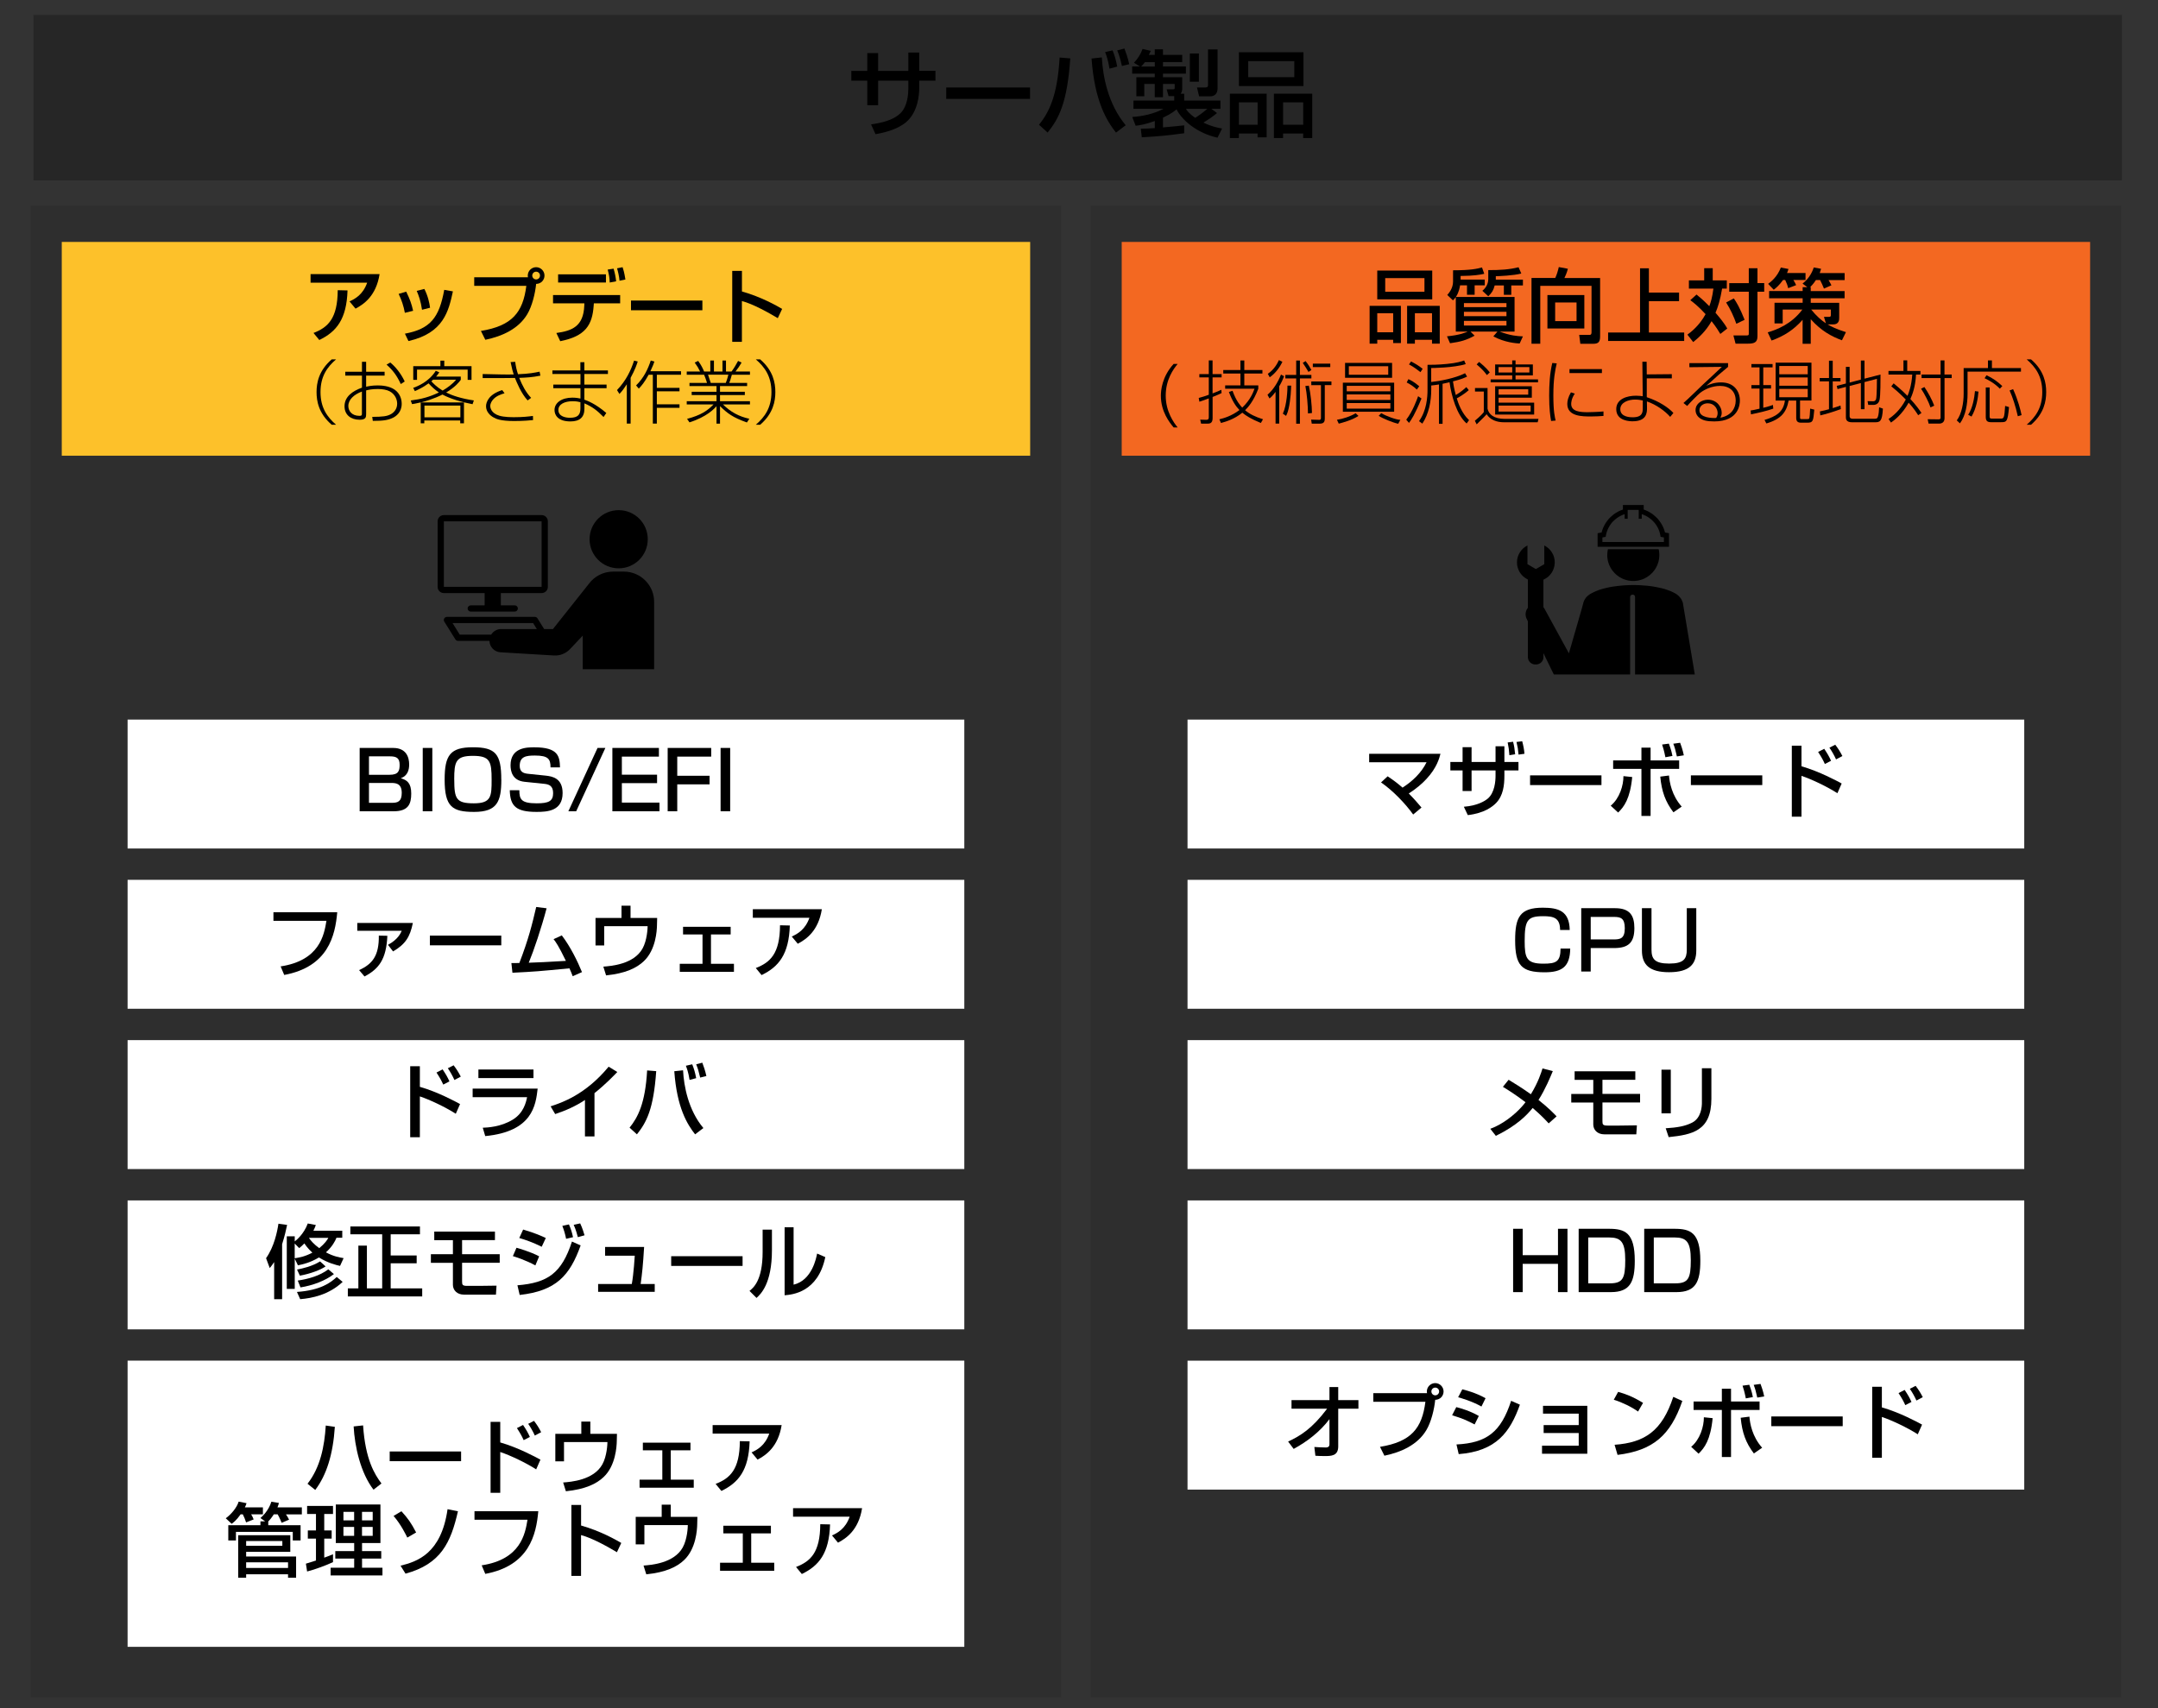 <?xml version="1.0" encoding="UTF-8"?>
<svg id="_レイヤー_1" data-name="レイヤー_1" xmlns="http://www.w3.org/2000/svg" viewBox="0 0 480 380">
  <rect x="0" y="0" width="480" height="380" fill="#333333" stroke="none"/>
  <defs>
    <style>
      .cls-1 {
        fill: #f36821;
      }

      .cls-2 {
        fill: #fff;
      }

      .cls-3 {
        isolation: isolate;
      }

      .cls-4 {
        opacity: .26;
      }

      .cls-5 {
        fill-rule: evenodd;
      }

      .cls-6 {
        opacity: .1;
      }

      .cls-7 {
        fill: #fdc12a;
      }
    </style>
  </defs>
  <g class="cls-6">
    <rect x="6.81" y="45.77" width="229.25" height="331.81"/>
  </g>
  <g class="cls-6">
    <rect x="242.57" y="45.77" width="229.25" height="331.81"/>
  </g>
  <g class="cls-3">
    <rect class="cls-7" x="13.74" y="53.82" width="215.4" height="47.56"/>
  </g>
  <g class="cls-3">
    <rect class="cls-1" x="249.5" y="53.82" width="215.4" height="47.56"/>
  </g>
  <g>
    <path d="M84.43,60.99c-.77,4.83-3.49,6.69-5.35,7.67l-1.34-1.61c1.2-.54,2.99-1.48,3.93-4.17h-12.59v-1.9h15.34ZM69.74,74.07c3.18-1.23,5.35-3.18,5.38-9.51l2.18.05c-.2,6.42-2.47,9.19-6.28,11.03l-1.29-1.57Z"/>
    <path d="M90.05,69.58c-.27-1.48-.72-2.83-1.38-4.2l1.68-.5c.84,1.72,1.2,2.75,1.54,4.26l-1.84.45ZM90.06,74.23c5.69-1.05,7.64-3.61,8.75-9.75l1.93.34c-.95,4.35-2.04,9.28-9.89,11.05l-.79-1.65ZM93.87,68.91c-.29-2-.77-3.24-1.18-4.2l1.7-.43c.8,1.56,1.13,3.11,1.27,4.18l-1.79.45Z"/>
    <path d="M106.97,73.62c6.94-1.13,9.35-4.11,10.1-10.03h-11.59v-1.91h11.96c-.02-.09-.05-.2-.05-.38,0-1.02.84-1.86,1.86-1.86s1.86.84,1.86,1.86c0,.97-.73,1.84-1.86,1.86-.21,2.15-.91,4.97-1.97,6.74-1.95,3.27-5.6,4.92-9.33,5.69l-.98-1.97ZM118.39,61.3c0,.48.39.86.86.86s.86-.38.86-.86-.38-.86-.86-.86-.86.38-.86.86Z"/>
    <path d="M137.94,65.64v1.84h-5.85l-.04.52c-.3,4.33-1.86,6.81-7.44,7.9l-.86-1.82c3.47-.48,6.04-1.45,6.21-6.1l.02-.5h-6.97v-1.84h14.93ZM134.78,61.03v1.82h-10.64v-1.82h10.64ZM135.62,62.85c-.04-1.14-.16-1.7-.45-2.88l1.31-.2c.29.97.46,1.84.57,2.81l-1.43.27ZM137.8,62.44c-.09-1-.34-2.07-.55-2.75l1.23-.25c.16.48.36,1.05.63,2.74l-1.31.27Z"/>
    <path d="M156.23,66.86v2.16h-15.88v-2.16h15.88Z"/>
    <path d="M165.03,60.26v4.58c4.35,1.23,7.74,3.18,8.94,3.88l-.97,2.06c-2-1.2-5.53-3.18-7.98-3.81v9.08h-2.15v-15.79h2.15Z"/>
    <path d="M74.75,79.95c-1.95,1.69-3.46,3.74-3.46,7.27s1.52,5.58,3.46,7.27h-.97c-2.91-2.51-3.37-5.26-3.37-7.27s.46-4.75,3.37-7.27h.97Z"/>
    <path d="M80.5,80.49h.94v2.21h4.11v.86h-4.11v2.47c.51-.11,1.32-.29,2.58-.29.83,0,2.51.09,3.74.93,1.23.86,1.59,2.15,1.59,3.16,0,1.9-1.27,2.78-1.95,3.11-1.06.51-2.07.69-4.48.69l-.12-.89c2.39-.02,3.25-.12,4.16-.61.66-.37,1.38-1.13,1.38-2.33,0-.92-.46-2.1-1.67-2.75-.58-.32-1.58-.51-2.62-.51-1.35,0-2.16.2-2.61.31v5.26c0,.69-.06,1.27-1.44,1.27-1.93,0-3.37-1.06-3.37-3,0-2.13,1.78-3.39,3.88-4.14v-2.68h-3.71v-.86h3.71v-2.21ZM80.5,87.1c-1.76.66-3.02,1.79-3.02,3.22,0,1.06.74,2.19,2.47,2.19.44,0,.55-.09.55-.43v-4.98ZM86.8,80.64c1.01.8,2.33,2.32,3.22,4.22l-.87.58c-.94-2.02-1.83-3.13-3.17-4.32l.83-.48Z"/>
    <path d="M91.92,86.28c.84-.31,3.39-1.24,5.01-3.79l.78.34c-.21.32-.37.55-.71.95h5.49v.72c-.35.48-1.17,1.56-3.25,2.82,1.36.67,3.34,1.35,6.16,1.76l-.29.84c-2.5-.48-5.01-1.23-6.7-2.15-.15.09-2.04,1.06-4.79,1.75h9.58v4.65h-.83v-.63h-7.99v.63h-.8v-4.65c-1.12.26-1.49.32-1.93.38l-.29-.81c2.3-.28,4.2-.78,6.26-1.79-.86-.58-1.58-1.23-2.29-2.02-1.2.89-2.33,1.41-3.05,1.73l-.38-.74ZM98.82,80.23v1.23h6.06v3.05h-.86v-2.28h-11.26v2.28h-.84v-3.05h6.04v-1.23h.86ZM102.4,90.23h-7.99v2.61h7.99v-2.61ZM96.33,84.47c-.11.11-.15.14-.38.35.35.4,1.12,1.23,2.5,2.07,1.09-.64,2.18-1.43,3-2.42h-5.12Z"/>
    <path d="M114.59,80.49c.15,1.06.32,1.83.63,2.76,2.47-.09,3.71-.34,4.8-.57l.18.89c-1.84.37-3.1.43-4.71.49.66,1.66,1.49,3.25,2.65,4.45l-.78.57c-1.44-1.56-2.41-3.99-2.82-5-1.29.03-2.45.03-3.02.03h-4.16v-.9l4.14.09c.77.02,2.28.02,2.76,0-.2-.61-.38-1.23-.69-2.75l1.01-.06ZM112.24,87.48c-.8.25-1.84.57-2.56,1.4-.26.29-.63.83-.63,1.44,0,.37.17,1.59,1.99,2.15,1.07.34,2.82.34,3.33.34,1.89,0,3.1-.14,4.17-.28l.03.92c-.58.06-2.15.21-4.19.21-3.04,0-4-.46-4.6-.8-.69-.37-1.67-1.2-1.67-2.48,0-1.01.69-2.7,3.6-3.6l.52.71Z"/>
    <path d="M129.09,82.4v-1.82h.89v1.82h5.24v.8h-5.24v2.36h4.94v.8h-4.94v2.55c.67.25,2.39.84,4.88,2.96l-.61.9c-1.44-1.46-2.45-2.25-4.26-3.04v1.2c0,1.89-1.04,2.82-3.11,2.82-2.79,0-3.54-1.43-3.54-2.53,0-1.61,1.58-2.76,3.96-2.76.84,0,1.46.12,1.81.2v-2.3h-6.04v-.8h6.04v-2.36h-6.24v-.8h6.24ZM129.09,89.47c-.37-.09-.83-.21-1.73-.21-1.73,0-3.16.64-3.16,1.95,0,1.5,1.73,1.73,2.58,1.73,1.82,0,2.32-.74,2.32-2.09v-1.38Z"/>
    <path d="M140.28,94.23h-.86v-8.74c-.51.78-1.06,1.56-1.64,2.15l-.54-.86c2.04-2.15,3.04-4.28,3.8-6.56l.81.2c-.17.55-.55,1.73-1.58,3.63v10.18ZM141.48,85.75c1.78-1.73,2.68-3.76,3.27-5.55l.81.23c-.14.4-.34,1-.89,2.16h6.81v.78h-5.38v2.91h5.04v.77h-5.04v2.9h5.04v.78h-5.04v3.5h-.89v-10.86h-.94c-.92,1.69-1.59,2.47-2.18,3.08l-.61-.71Z"/>
    <path d="M166.13,93.98c-3.17-1.12-4.34-2.04-5.98-3.63v3.9h-.78v-3.88c-.49.55-2.15,2.36-6.01,3.59l-.54-.78c3.07-.81,4.54-1.81,5.89-3.21h-5.96v-.71h6.62v-1.38h-5.52v-.72h5.52v-1.27h-6.01v-.71h3.89c-.12-.51-.51-1.5-.64-1.82h-3.86v-.71h2.97c-.34-.71-.67-1.27-1.2-1.99l.77-.37c.71.95,1.07,1.76,1.32,2.36h1.38v-2.45h.81v2.45h1.9v-2.45h.78v2.45h1.23c.6-.81,1.01-1.52,1.46-2.36l.78.37c-.4.69-.8,1.29-1.36,1.99h3.22v.71h-4.02c-.31,1.09-.41,1.41-.58,1.82h3.97v.71h-6.03v1.27h5.52v.72h-5.52v1.38h6.66v.71h-6.01c1.73,1.69,3.54,2.68,5.87,3.19l-.54.83ZM161.43,85.18c.23-.49.54-1.66.58-1.82h-4.52c.09.26.51,1.53.6,1.82h3.34Z"/>
    <path d="M169.09,79.95c2.91,2.51,3.37,5.26,3.37,7.27s-.46,4.75-3.37,7.27h-.97c1.95-1.69,3.47-3.74,3.47-7.27s-1.52-5.58-3.47-7.27h.97Z"/>
  </g>
  <g>
    <path d="M304.64,68.04h6.96v8.28h-1.72v-.73h-3.54v.86h-1.7v-8.41ZM318.57,66.59h-12.23v-6.4h12.23v6.4ZM306.34,73.92h3.54v-4.24h-3.54v4.24ZM316.84,61.87h-8.73v3.04h8.73v-3.04ZM312.98,68.04h7.26v8.41h-1.72v-.86h-3.81v.86h-1.73v-8.41ZM314.71,73.92h3.81v-4.24h-3.81v4.24Z"/>
    <path d="M323.82,66.09c-.18.23-.38.48-.64.73l-1.27-1.2c.34-.38,1.29-1.45,1.29-3v-2.49c3.92,0,5.37-.34,6.44-.63l.5,1.41c-1.05.23-2.25.45-5.26.48v.8h5.37v1.29h-2.25v2.09h-1.7v-2.09h-1.54c-.07.41-.21,1.47-.93,2.58h13.05v7.71h-3.31c2.41.91,3.97,1.02,5.17,1.06l-.73,1.59c-.79-.05-3.29-.21-5.85-1.59l.91-1.06h-5.99l.91.91c-1.82.98-3.02,1.34-5.46,1.68l-.68-1.54c2.88-.27,4.24-.88,4.61-1.06h-2.65v-7.69ZM325.62,67.43v.89h9.46v-.89h-9.46ZM325.62,69.36v.97h9.46v-.97h-9.46ZM325.62,71.38v1.04h9.46v-1.04h-9.46ZM338.38,60.85c-1.73.46-5.04.59-5.67.59v.77h6.03v1.29h-2.59v2.09h-1.65v-2.09h-2.04c-.27,1.05-.61,1.65-1.43,2.41l-1.31-1.22c.79-.64,1.31-1.56,1.31-2.56v-2.04c2.72,0,4.69-.12,6.74-.64l.61,1.4Z"/>
    <path d="M353.99,63.59h-11.39v12.88h-1.95v-14.63h5.28c.34-.73.57-1.47.79-2.43l2.02.38c-.21.89-.66,1.84-.77,2.06h7.94v13.02c0,1.31-.5,1.61-1.57,1.61h-2.83l-.25-1.98h2.31c.39,0,.43-.32.43-.59v-10.3ZM352.4,65.64v7.44h-8.21v-7.44h8.21ZM345.91,67.29v4.15h4.76v-4.15h-4.76Z"/>
    <path d="M366.76,59.69v5.4h6.71v1.91h-6.71v6.97h7.85v1.88h-16.92v-1.88h7.1v-14.29h1.97Z"/>
    <path d="M377.36,65.53c.54.43,1.5,1.22,2.84,2.59.32-.86.66-1.95.91-3.92h-5.45v-1.82h3.4v-2.72h1.9v2.72h3.13v1.82h-1.04c-.43,2.5-.91,4.06-1.47,5.38.75.88,1.99,2.33,2.61,3.51l-1.54,1.2c-.36-.61-.91-1.52-1.95-2.84-1.31,2.32-2.97,3.75-4.08,4.65l-1.29-1.65c.77-.57,2.63-1.97,4.04-4.56-1.66-1.81-2.75-2.63-3.4-3.11l1.38-1.25ZM385.65,66.38c.52.75,1.32,2.02,2.4,4.76l-1.84.89c-.54-1.56-1.36-3.34-2.27-4.74l1.72-.91ZM390.91,59.67v3.31h1.5v1.91h-1.5v9.93c0,1.38-.75,1.63-2.13,1.63h-2.74l-.48-1.82h2.81c.57,0,.61-.07.61-.45v-9.28h-4.35v-1.91h4.35v-3.31h1.93Z"/>
    <path d="M402,63.89l-1.06-.8c1.72-1.32,2.33-3.09,2.49-3.59l1.63.3c-.11.39-.18.63-.3.95h5.54v1.56h-3.58c.21.34.52.89.64,1.16l-1.66.73c-.18-.48-.59-1.39-.86-1.9h-.93c-.23.36-.57.86-1.29,1.59h.14v.86h7.53v1.61h-7.53v1h6.33v3.29c0,.52-.02,1.52-1.36,1.52h-1.22c.82.48,1.88,1.02,4.08,1.72l-.89,1.81c-2.24-.82-4.61-2.07-6.94-4.69v5.47h-1.81v-5.33c-1.99,2.22-4.06,3.58-6.9,4.61l-.86-1.82c1.9-.57,5.22-1.75,7.71-5.08h-4.38v3.09h-1.82v-4.6h6.26v-1h-7.46v-1.61h7.46v-.86h1.04ZM396.59,62.3c-.89,1.23-1.52,1.73-2.06,2.16l-1.25-1.31c.57-.43,2-1.47,2.83-3.63l1.7.32c-.12.36-.18.57-.32.89h4.11v1.56h-2.7c.18.29.45.75.61,1.14l-1.77.68c-.16-.68-.32-1.11-.66-1.82h-.48ZM405.71,70.49h1.14c.34,0,.39-.14.39-.54v-1.09h-4.38c1.13,1.41,2.27,2.41,3.27,3.06l-.43-1.43Z"/>
    <path d="M261.94,80.96c-.95,1.17-2.65,3.47-2.65,7.05s1.81,6.04,2.65,7.08h-.89c-.9-1.07-2.84-3.51-2.84-7.05,0-1.17.23-4.22,2.84-7.08h.89Z"/>
    <path d="M271.71,87.45c-.34.17-.86.41-1.99.86v4.71c0,1.23-.72,1.23-1.27,1.23h-1.29l-.2-.89,1.24.03c.38.02.67-.03.67-.57v-4.19c-1.06.4-1.52.55-2.09.74l-.15-.84c.74-.18,1.52-.45,2.24-.71v-3.86h-2.1v-.74h2.1v-3.04h.84v3.04h2.01v.74h-2.01v3.56c.89-.32,1.53-.61,1.95-.81l.05.75ZM271.21,93.28c1.03-.25,2.68-.71,4.48-2.06-.8-.83-1.56-1.93-2.35-4.02l.81-.26c.84,2.35,1.78,3.33,2.16,3.74,1.84-1.73,2.47-3.5,2.73-4.2h-6.53v-.74h3.4v-2.64h-3.82v-.78h3.82v-2.13h.86v2.13h4.03v.78h-4.03v2.64h3.11v.74c-1.12,2.94-2.35,4.19-2.94,4.78,1.04.88,2.27,1.47,3.99,2.01l-.48.83c-2.28-.94-3.33-1.64-4.12-2.29-1.76,1.44-3.7,2.01-4.75,2.29l-.37-.83Z"/>
    <path d="M281.92,87.83c1.37-1.2,2.33-2.81,3.01-4.51l.69.38c-.28.71-.58,1.4-1.09,2.25v8.28h-.81v-7.05c-.75.98-1.03,1.21-1.35,1.46l-.44-.81ZM285.24,80.49c-.55,1.18-1.55,2.58-2.82,3.44l-.43-.77c1.41-.94,2.1-2.24,2.48-3.05l.77.38ZM287.19,85.79c-.02.57-.08,3.01-.58,5.17-.08.31-.2.86-.55,1.56l-.72-.49c.92-1.96,1.04-5.47,1.03-6.24h.83ZM289.14,80.2v3.21h2.55v.77h-2.55v10.08h-.83v-10.08h-2.41v-.77h2.41v-3.21h.83ZM291.04,82.74c-.28-.52-.97-1.58-1.27-2.01l.63-.4c.6.75,1.01,1.46,1.29,1.98l-.64.43ZM291.13,85.79c.4,1.79.67,4.4.69,6.09l-.89.09c0-1.59-.25-4.54-.58-6.1l.78-.08ZM296.16,85.67h-1.49v7.44c0,.51-.08,1.13-1.04,1.13h-1.86l-.14-.89,1.79.05c.15,0,.4,0,.4-.41v-7.31h-2.15v-.81h4.48v.81ZM295.89,81.67h-3.88v-.78h3.88v.78Z"/>
    <path d="M302.15,92.53c-1.41.95-3.67,1.53-4.37,1.72l-.41-.86c1.38-.21,3.05-.77,4.16-1.46l.63.6ZM310.1,85.13v6.47h-11.41v-6.47h11.41ZM309.64,80.73v3.31h-10.46v-3.31h10.46ZM299.55,85.84v1.21h9.71v-1.21h-9.71ZM299.55,87.74v1.23h9.71v-1.23h-9.71ZM299.55,89.66v1.24h9.71v-1.24h-9.71ZM300.02,81.47v1.89h8.76v-1.89h-8.76ZM307.23,91.91c1.13.67,3.28,1.46,4.25,1.49l-.48.87c-1.2-.26-3.39-1.15-4.34-1.76l.57-.6Z"/>
    <path d="M312.79,93.37c1.49-1.95,2.39-4.54,2.64-5.23l.75.51c-1.49,3.62-2.28,4.77-2.78,5.43l-.61-.71ZM315.14,86.67c-.57-.6-1.5-1.21-2.25-1.58l.37-.74c.41.18,1.23.55,2.42,1.58l-.54.74ZM315.95,82.79c-.51-.41-1.55-1.21-2.55-1.72l.46-.66c1.09.57,1.67.92,2.58,1.64l-.49.74ZM326.7,86.79c-1.09.97-2.35,1.66-2.67,1.83.29.95,1.03,3.25,2.73,4.85l-.54.74c-2.21-1.9-3.4-6.21-3.8-9.17-.43.11-1.35.29-1.55.34v8.91h-.8v-8.76c-.71.12-1.26.18-1.72.23v.87c0,2.65-.54,5.44-1.98,7.61l-.74-.55c1.7-2.36,1.89-5.35,1.89-6.93v-5.6c.74,0,2.29,0,4.32-.2,2.19-.2,3.33-.58,3.83-.77l.35.81c-2.68.84-7.59.87-7.68.87v3.11c1.81-.18,5.34-.83,7.53-1.95l.45.75c-.55.26-1.21.58-3.14,1.06.09.66.25,1.62.63,3.04.18-.11,1.17-.67,2.35-1.76l.54.67Z"/>
    <path d="M330.86,90.87c.26,1.29,1.37,2.32,3.9,2.32h7.44l-.18.75h-7.5c-1.62,0-3.05-.54-3.85-1.79-.41.47-.6.66-2.22,2.25l-.4-.8c.14-.12,1.4-1.13,1.99-1.93v-4.57h-1.96v-.77h2.79v4.54ZM330.72,83.43c-.72-.98-1.33-1.55-2.27-2.36l.54-.55c.51.41,1.61,1.3,2.38,2.32l-.64.6ZM342.1,84.4v.66h-10.54v-.66h4.8v-.89h-3.8v-2.44h3.8v-.89h.74v.89h3.85v2.44h-3.85v.89h5ZM340.72,88.48h-7.39v1.09h7.91v2.65h-8.68v-6.29h8.16v2.54ZM336.36,81.67h-3.04v1.2h3.04v-1.2ZM339.92,86.59h-6.59v1.21h6.59v-1.21ZM340.46,90.23h-7.13v1.33h7.13v-1.33ZM340.18,81.67h-3.08v1.2h3.08v-1.2Z"/>
    <path d="M346.26,80.84c-.35,1.5-.75,3.46-.75,7.12s.34,4.88.51,5.6l-1.01.09c-.2-1.09-.43-2.71-.43-5.57,0-2.47.12-4.94.69-7.33l1,.09ZM350.28,87.57c-.8,1.15-.8,2.12-.8,2.3,0,1.67,1.95,1.83,3.65,1.83.23,0,2.45-.05,3.53-.17v1c-.87.06-1.61.12-2.76.12-1.95,0-5.29,0-5.29-2.78,0-.67.18-1.5.81-2.59l.86.29ZM356.31,82.11v.89h-7.21v-.89h7.21Z"/>
    <path d="M371.86,84.17h-5.57v4.19c2.79.92,4.88,2.36,5.92,3.51l-.71.87c-1.12-1.29-3.1-2.73-5.18-3.44l.02,1.38c.02,1.12-.06,3.04-3.19,3.04-.49,0-3.65,0-3.65-2.7,0-2.3,2.44-2.99,4.39-2.99.75,0,1.18.08,1.5.12l-.08-7.67h.95l.03,2.81,5.57-.05v.92ZM365.4,89.09c-.38-.08-.95-.2-1.76-.2-1.33,0-3.24.58-3.24,2.15,0,1.79,2.33,1.79,2.75,1.79,2.24,0,2.25-1.18,2.25-2.08v-1.66Z"/>
    <path d="M384.37,80.79v.83c-.48.4-1.49,1.23-2.09,1.76-1.92,1.73-2.13,1.93-2.75,2.44.8-.34,1.81-.75,3.3-.75,2.98,0,4.17,2.09,4.17,4.05,0,.74-.18,4.63-5.71,4.63-1.69,0-2.45-.26-3.08-.64-.58-.37-1.07-1.03-1.07-1.87,0-1.47,1.4-2.32,2.75-2.32,2.06,0,3.07,1.67,3.07,2.9,0,.49-.14.78-.29,1.1,2.35-.44,3.4-2.05,3.4-3.79,0-2.18-1.47-3.28-3.48-3.28-1.72,0-3.37.72-4.43,1.55-.51.4-2.3,2.22-2.88,2.91l-.83-.66c.74-.61,3.79-3.59,4.42-4.19.64-.61,3.56-3.28,4.12-3.85l-7.22.08v-.91h8.6ZM382.05,91.9c0-.95-.71-2.18-2.19-2.18-1.01,0-1.86.61-1.86,1.56,0,1.7,2.85,1.75,3.73,1.7.15-.28.32-.57.32-1.09Z"/>
    <path d="M394.42,90.91c-1.49.52-3.1.89-4.95,1.27l-.08-.86c.51-.08.89-.14,1.98-.4v-4.48h-1.81v-.77h1.81v-3.94h-1.81v-.75h4.71v.75h-2.07v3.94h1.73v.77h-1.73v4.28c.63-.17,1.62-.41,2.15-.64l.08.83ZM402.92,80.67v8.43h-2.54v3.77c0,.32.06.37.43.37h1.01c.44,0,.55-.03.6-.15.11-.26.17-1.15.21-2.19l.92.23c-.23,2.56-.26,2.9-1.55,2.9h-1.43c-.8,0-1.04-.41-1.04-1.07v-3.85h-1.69c-.46,2.53-1.61,4.12-4.95,5.09l-.41-.78c2.71-.81,4.2-1.83,4.54-4.31h-2.07v-8.43h7.97ZM402.09,81.42h-6.33v1.84h6.33v-1.84ZM402.09,83.97h-6.33v1.84h6.33v-1.84ZM402.09,86.51h-6.33v1.86h6.33v-1.86Z"/>
    <path d="M409.46,91.01c-2.15.78-3.43,1.12-4.58,1.4l-.08-.89c.89-.18,1.43-.32,2.02-.48v-6.2h-2.07v-.75h2.07v-3.85h.83v3.85h1.73v.75h-1.73v5.95c.67-.2,1.17-.37,1.73-.58l.08.8ZM413.91,84.46v-4.25h.81v4.03l3.56-.92c0,1.17,0,4.72-.21,5.63-.17.74-.66,1.13-1.43,1.13h-1.09l-.15-.84,1.24.03c.48.02.63-.38.66-.51.18-.72.18-4.42.18-4.48l-2.76.72v6.03h-.81v-5.81l-2.5.64v6.72c0,.51.41.58.67.58h4.83c.54,0,.64-.08.78-.43.18-.49.26-1.41.28-2.12l.84.29c-.15,2.9-.67,3.04-1.75,3.04h-5.15c-1.33,0-1.33-.81-1.33-1.15v-6.72l-1.86.49-.18-.72,2.04-.52v-3.71h.83v3.5l2.5-.66Z"/>
    <path d="M426.67,92.39c-.31-.49-.92-1.46-2.13-2.81-1.47,2.67-3.27,3.96-3.93,4.43l-.54-.8c.86-.58,2.53-1.84,3.83-4.33-1.46-1.5-2.53-2.38-3.22-2.94l.52-.66c1.75,1.44,2.65,2.36,3.08,2.79.29-.69.89-2.18,1.06-4.74h-5.29v-.81h3.33v-2.35h.84v2.35h2.94v.81h-.98c-.15,2.79-.84,4.51-1.26,5.43,1.36,1.47,2.04,2.48,2.47,3.11l-.74.51ZM429.4,90.64c-.32-1.04-1.38-3.13-2.1-4.16l.74-.38c.83,1.21,1.67,2.78,2.19,4.14l-.83.4ZM432.52,83.31h1.59v.8h-1.59v8.92c0,.97-.66,1.21-1.23,1.21h-2.32l-.2-.98,2.44.03c.11,0,.43,0,.43-.35v-8.83h-4.23v-.8h4.23v-3.13h.87v3.13Z"/>
    <path d="M443.06,80.18v1.7h6.46v.8h-11.88v4.94c0,2.19-.4,4.83-1.69,6.56l-.71-.66c1.09-1.41,1.53-3.91,1.53-5.89v-5.75h5.41v-1.7h.87ZM437.77,92.28c1.01-1.5,1.38-3.76,1.52-5.28l.78.12c-.11,1.35-.43,3.68-1.55,5.55l-.75-.4ZM444.82,86.47c-1.18-1.21-2.45-1.89-3.39-2.33l.43-.66c1.47.69,2.51,1.46,3.51,2.41l-.55.58ZM442.55,86.19v6.41c0,.4.05.52.49.52h1.99c.64,0,.8,0,.97-2.82l.86.26c-.28,3.27-.54,3.36-1.75,3.36h-2.27c-.8,0-1.15-.29-1.15-1.18v-6.55h.86ZM448.82,92.6c-.54-2.39-1.12-4.11-1.83-5.74l.78-.29c1.15,2.56,1.63,4.6,1.89,5.78l-.84.25Z"/>
    <path d="M451.76,79.95c2.91,2.51,3.37,5.26,3.37,7.27s-.46,4.75-3.37,7.27h-.97c1.95-1.69,3.47-3.74,3.47-7.27s-1.52-5.58-3.47-7.27h.97Z"/>
  </g>
  <g>
    <path class="cls-5" d="M107.8,131.94v2.73h-3.09c-.39,0-.7.32-.7.69s.31.69.7.69h9.78c.39,0,.7-.31.7-.69s-.31-.69-.7-.69h-3.09v-2.73h9.07c.76,0,1.39-.61,1.39-1.39v-14.57c0-.78-.63-1.39-1.39-1.39h-21.74c-.76,0-1.39.61-1.39,1.39v14.57c0,.78.63,1.39,1.39,1.39h9.07ZM98.73,115.98h21.74v14.57h-21.74v-14.57h0Z"/>
    <path class="cls-5" d="M131.14,119.96c0-3.57,2.89-6.47,6.47-6.47s6.47,2.89,6.47,6.47-2.89,6.47-6.47,6.47-6.47-2.89-6.47-6.47h0Z"/>
    <path class="cls-5" d="M138.81,127.16h-2.42c-2.22,0-4.2,1.07-5.42,2.73l-7.98,10.05h-1.95l-1.49-2.38c-.13-.21-.35-.33-.58-.33h-19.55c-.25,0-.49.14-.61.36-.13.22-.11.49.01.69l2.47,3.96c.13.21.35.33.58.33h7c.03,1.36,1.11,2.48,2.5,2.54l11.85.71c1.33.08,2.63-.43,3.54-1.39l2.86-3.03v7.48h15.88v-15.01c0-3.7-3.02-6.71-6.73-6.71h0ZM100.67,138.61h17.91l.82,1.33h-7.84c-.97-.04-1.83.47-2.31,1.25h-6.99l-1.6-2.58h0Z"/>
  </g>
  <g>
    <polygon class="cls-5" points="357.65 122.17 357.65 122.17 357.59 122.48 357.54 122.81 357.52 123.14 357.5 123.47 357.5 123.47 357.5 123.77 357.53 124.07 357.57 124.35 357.61 124.64 357.68 124.91 357.76 125.19 357.86 125.46 357.95 125.72 358.08 125.98 358.2 126.22 358.34 126.47 358.49 126.7 358.65 126.92 358.83 127.14 359.01 127.36 359.2 127.55 359.4 127.74 359.61 127.93 359.83 128.09 360.06 128.26 360.29 128.41 360.53 128.54 360.79 128.68 361.03 128.79 361.31 128.9 361.57 128.98 361.84 129.06 362.13 129.13 362.42 129.18 362.7 129.21 362.99 129.24 363.29 129.24 363.29 129.24 363.59 129.24 363.88 129.21 364.17 129.18 364.45 129.13 364.74 129.06 365.02 128.98 365.28 128.9 365.54 128.79 365.8 128.68 366.04 128.54 366.29 128.41 366.52 128.26 366.75 128.09 366.97 127.93 367.18 127.74 367.38 127.55 367.57 127.36 367.75 127.14 367.93 126.92 368.09 126.7 368.24 126.47 368.38 126.22 368.5 125.98 368.63 125.72 368.72 125.46 368.82 125.19 368.9 124.91 368.96 124.64 369.01 124.35 369.05 124.07 369.07 123.77 369.08 123.47 369.08 123.47 369.07 123.14 369.04 122.81 369 122.48 368.93 122.17 357.65 122.17 357.65 122.17 357.65 122.17"/>
    <path class="cls-5" d="M364.5,113.43v1.97h.67v-1.02h0l.41.15.4.18.38.2.37.23.34.25.33.27.3.3.29.31.27.34.23.35.22.38.19.38.16.41.12.41.11.44.07.44.74.14v1.01h-13.68v-1.01l.73-.14h0l.08-.44.1-.44.14-.41.16-.41.19-.38.22-.38.23-.35.26-.34.29-.31.32-.3.33-.27.34-.25.37-.23.38-.2.4-.18.41-.15v1.02h.67v-1.97h2.42ZM365.6,112.34h-4.62v1.02h0l-.44.16-.43.19-.4.22-.4.23-.37.26-.34.29-.34.3-.32.31-.29.34-.27.35-.26.38-.22.38-.21.41-.18.42-.15.42-.12.44-.89.16v3.02h15.88v-3.02l-.89-.16h0l-.12-.44-.15-.42-.18-.42-.21-.41-.23-.38-.25-.38-.27-.35-.29-.34-.32-.31-.34-.3-.34-.29-.38-.26-.38-.23-.4-.22-.43-.19-.44-.16v-1.02h0Z"/>
    <polygon class="cls-5" points="339.6 137.71 339.84 138.21 339.84 146.18 339.84 146.18 339.86 146.34 339.88 146.51 339.92 146.67 339.98 146.82 340.05 146.96 340.13 147.09 340.23 147.22 340.32 147.34 340.44 147.44 340.57 147.53 340.7 147.61 340.84 147.68 340.99 147.74 341.16 147.78 341.32 147.81 341.48 147.82 341.67 147.82 341.67 147.82 341.84 147.81 342 147.78 342.15 147.74 342.3 147.68 342.45 147.61 342.59 147.53 342.71 147.44 342.82 147.34 342.93 147.22 343.03 147.09 343.11 146.96 343.18 146.82 343.23 146.67 343.27 146.51 343.3 146.34 343.3 146.18 343.3 145.3 345.61 150.04 345.61 150.04 345.62 150.04 350.31 150.04 362.59 150.04 362.59 132.83 362.59 132.83 362.6 132.72 362.64 132.61 362.68 132.52 362.75 132.44 362.83 132.37 362.93 132.33 363.03 132.29 363.13 132.29 363.13 132.29 363.24 132.29 363.35 132.33 363.45 132.37 363.53 132.44 363.6 132.52 363.64 132.61 363.68 132.72 363.68 132.83 363.68 150.04 376.97 150.04 374.34 134.27 374.34 134.27 374.34 134.22 374.3 134.06 374.22 133.83 374.1 133.56 374.02 133.39 373.92 133.23 373.8 133.05 373.66 132.89 373.51 132.71 373.33 132.53 373.14 132.37 372.92 132.2 372.92 132.2 372.57 131.98 372.16 131.77 371.72 131.56 371.24 131.37 370.73 131.19 370.19 131.01 369.61 130.86 369 130.73 368.37 130.59 367.7 130.48 367.02 130.38 366.31 130.3 365.58 130.25 364.83 130.19 364.06 130.16 363.29 130.15 363.29 130.15 362.56 130.16 361.86 130.19 361.17 130.23 360.48 130.29 359.83 130.36 359.18 130.44 358.56 130.53 357.95 130.64 357.38 130.77 356.83 130.9 356.3 131.05 355.79 131.2 355.33 131.37 354.89 131.55 354.48 131.74 354.1 131.93 354.1 131.93 353.85 132.07 353.63 132.19 353.43 132.34 353.24 132.48 353.07 132.63 352.91 132.79 352.77 132.94 352.65 133.11 352.55 133.26 352.46 133.42 352.38 133.57 352.31 133.72 352.25 133.86 352.21 134.01 352.17 134.13 352.14 134.27 352.14 134.27 351.83 135.41 351.05 138.13 348.97 145.34 343.64 135.6 343.64 135.6 343.57 135.46 343.49 135.34 343.4 135.21 343.3 135.1 343.3 128.96 343.3 128.96 343.57 128.82 343.83 128.67 344.08 128.51 344.33 128.32 344.54 128.13 344.75 127.91 344.94 127.67 345.12 127.43 345.27 127.18 345.41 126.91 345.53 126.63 345.62 126.35 345.71 126.05 345.76 125.74 345.8 125.43 345.82 125.11 345.82 125.11 345.8 124.8 345.78 124.5 345.72 124.21 345.65 123.92 345.56 123.65 345.45 123.38 345.31 123.12 345.17 122.87 345.01 122.64 344.83 122.4 344.64 122.2 344.44 121.99 344.22 121.82 343.98 121.64 343.74 121.49 343.49 121.35 343.49 125.51 341.7 126.55 341.7 126.55 341.67 126.55 341.54 126.55 339.75 125.51 339.75 121.35 339.75 121.35 339.5 121.49 339.26 121.64 339.02 121.82 338.8 121.99 338.6 122.2 338.41 122.4 338.23 122.64 338.07 122.87 337.93 123.12 337.79 123.38 337.68 123.65 337.59 123.92 337.52 124.21 337.46 124.5 337.44 124.8 337.42 125.11 337.42 125.11 337.44 125.43 337.46 125.73 337.52 126.03 337.6 126.32 337.7 126.61 337.81 126.88 337.94 127.14 338.09 127.4 338.27 127.63 338.45 127.87 338.65 128.07 338.86 128.28 339.09 128.45 339.34 128.63 339.58 128.78 339.84 128.92 339.84 135.21 339.84 135.21 339.75 135.34 339.67 135.49 339.58 135.62 339.51 135.78 339.46 135.93 339.41 136.08 339.38 136.24 339.35 136.41 339.34 136.57 339.34 136.73 339.35 136.9 339.38 137.06 339.41 137.23 339.46 137.38 339.51 137.54 339.6 137.71 339.6 137.71 339.6 137.71 339.6 137.71"/>
  </g>
  <g>
    <rect class="cls-2" x="28.38" y="160.08" width="186.11" height="28.68"/>
    <g>
      <path d="M87.45,166.39c2.93,0,3.56,2.09,3.56,3.68,0,1.23-.36,2.52-1.86,3.06,1.38.41,2.32,1.05,2.32,3.4s-.66,3.95-3.92,3.95h-7.55v-14.09h7.44ZM82.07,168.27v4.09h4.6c1.99,0,2.22-.91,2.22-2.22,0-1.5-.7-1.88-2.15-1.88h-4.67ZM82.07,174.18v4.42h5.13c1.31,0,2.16-.32,2.16-2.22,0-2.2-1.47-2.2-2.41-2.2h-4.88Z"/>
      <path d="M96.16,166.39v14.09h-2.13v-14.09h2.13Z"/>
      <path d="M111.51,173.43c0,4.9-.93,7.19-6.06,7.19-4.85,0-6.55-1.13-6.55-7.19,0-5.45,1.25-7.19,6.29-7.19s6.31,1.5,6.31,7.19ZM101.04,173.43c0,4.31.45,5.28,4.36,5.28s3.95-1.59,3.95-5.28c0-4.06-.36-5.28-4.17-5.28s-4.15,1.29-4.15,5.28Z"/>
      <path d="M122.45,170.71c0-1.82-.46-2.63-3.47-2.63-1.95,0-3.38.21-3.38,2.29,0,1.27.72,1.66,1.82,1.77l3.97.41c1.47.16,3.75.57,3.75,3.88,0,4.01-3.4,4.19-5.79,4.19-4.58,0-5.88-1.29-5.96-4.83h2.13c0,2.02.39,2.92,3.86,2.92,2.66,0,3.65-.48,3.65-2.27,0-1.64-.93-1.95-1.93-2.06l-4.45-.46c-2.74-.29-3.09-2.43-3.09-3.68,0-3.99,3.7-3.99,5.29-3.99,5.31,0,5.65,2,5.71,4.47h-2.11Z"/>
      <path d="M134.65,166.39l-6.49,14.09h-1.74l6.49-14.09h1.73Z"/>
      <path d="M146.56,166.39v1.93h-8.24v4.02h7.83v1.88h-7.83v4.33h8.37v1.93h-10.48v-14.09h10.35Z"/>
      <path d="M158.19,166.39v1.93h-7.55v4.26h7.19v1.91h-7.19v5.99h-2.13v-14.09h9.67Z"/>
      <path d="M162.41,166.39v14.09h-2.13v-14.09h2.13Z"/>
    </g>
  </g>
  <g>
    <rect class="cls-2" x="28.38" y="195.73" width="186.11" height="28.68"/>
    <g>
      <path d="M75.01,202.96c-.46,5.2-2.02,12.12-11.79,13.93l-.8-1.9c8.67-1.32,9.67-6.97,10.19-10.14h-11.79v-1.9h14.18Z"/>
      <path d="M91.83,205.33c-.63,3.08-1.63,4.7-4.4,6.33l-1.13-1.47c2.22-1.2,2.79-2.54,3.06-3.13h-9.89v-1.74h12.36ZM79.88,215.81c2.99-1.36,4.44-3.22,4.38-7.67l1.9.04c-.23,5.24-1.9,7.37-5.08,9.05l-1.2-1.41Z"/>
      <path d="M111.5,208.14v2.16h-15.88v-2.16h15.88Z"/>
      <path d="M124.96,208.09c1.93,2.52,3.54,5.83,4.49,8.17l-2.07.91c-.23-.64-.38-1-.72-1.75-6.88.66-7.64.73-12.68.98l-.23-2.15c.41.02,1.29-.02,1.77-.02,2.04-5.33,2.79-8.37,3.75-12.46l2.31.29c-1.16,4.4-2.86,9.44-3.97,12.11,2.79-.09,3.34-.13,8.26-.41-1.66-3.43-2.25-4.2-2.74-4.83l1.82-.84Z"/>
      <path d="M140.25,201.49v2.72h5.92l-.04,1.63c-.02,1.18-.25,5.47-2.92,7.98-1.59,1.52-4.06,2.72-8.4,3.17l-.61-1.95c1.68-.13,6.74-.5,8.71-4.01,1.04-1.86,1.14-4.58,1.14-4.99h-9.66v4.29h-1.93v-6.12h5.78v-2.72h2Z"/>
      <path d="M162.52,206.18v1.7h-4.38v6.53h5.11v1.79h-12.05v-1.79h5.06v-6.53h-4.33v-1.7h10.59Z"/>
      <path d="M182.8,202.28c-.77,4.83-3.49,6.69-5.35,7.67l-1.34-1.61c1.2-.54,2.99-1.48,3.93-4.17h-12.59v-1.9h15.34ZM168.12,215.35c3.18-1.23,5.35-3.18,5.38-9.51l2.18.05c-.2,6.42-2.47,9.19-6.28,11.03l-1.29-1.57Z"/>
    </g>
  </g>
  <g>
    <rect class="cls-2" x="28.38" y="231.39" width="186.11" height="28.68"/>
    <g>
      <path d="M93.39,237.2v4.58c3.97,1.13,7.99,3.31,8.94,3.83l-.95,2.16c-2.31-1.48-5.78-3.13-7.99-3.86v9.08h-2.15v-15.79h2.15ZM98.59,241.28c-.36-.8-.72-1.48-1.5-2.68l1.36-.7c.73,1.09,1.11,1.75,1.52,2.67l-1.38.71ZM101.08,240.26c-.39-.88-.96-1.88-1.47-2.61l1.29-.66c.7.93,1.02,1.43,1.59,2.52l-1.41.75Z"/>
      <path d="M119.59,242.17c-.43,3.72-1.13,9.55-11.66,10.57l-.55-1.86c1.02-.04,4.01-.16,6.69-1.81,2.38-1.47,2.92-3.77,3.17-4.99h-12.11v-1.91h14.47ZM118.66,237.93v1.9h-12.25v-1.9h12.25Z"/>
      <path d="M132.24,252.81h-2.13v-8.1c-2.04,1.36-4.29,2.36-6.62,3.13l-1.02-1.72c2.41-.79,7.73-2.54,12.91-8.82l1.93,1.18c-.7.72-2.59,2.72-5.08,4.7v9.62Z"/>
      <path d="M140.04,250.86c1.82-2.27,3.49-5.35,3.9-12.73l2.02.16c-.59,8.51-2.18,11.41-4.29,14.06l-1.63-1.48ZM151.93,238.09c.18,3.56,1.18,8.87,4.52,12.86l-1.84,1.4c-1.73-2.22-4.04-5.87-4.63-14.04l1.95-.21ZM153.38,240.24c-.27-1.75-.63-2.63-.82-3.15l1.41-.32c.39.98.63,1.77.88,3.08l-1.47.39ZM155.74,239.72c-.36-1.52-.5-1.99-.89-2.95l1.36-.36c.25.64.64,1.72.91,2.97l-1.38.34Z"/>
    </g>
  </g>
  <g>
    <rect class="cls-2" x="28.38" y="267.05" width="186.11" height="28.68"/>
    <g>
      <path d="M60.98,280.76c-.36.55-.59.86-.98,1.34l-.82-2.2c1.81-2.56,2.49-5.9,2.75-7.67l1.93.27c-.23,1.09-.52,2.43-1.11,4.29v12.23h-1.77v-8.26ZM75.64,281.62c-.89-.21-2.58-.59-4.7-1.88-1.99,1.2-3.68,1.54-4.67,1.75l-.71-1.48v6.72h-1.77v-11.7h1.77v1.14c.38-.3,2.02-1.61,2.9-3.99l1.79.34c-.14.38-.25.7-.54,1.27h6.42v1.57h-1.29c-.29.75-.95,1.99-2.34,3.24,1.68.91,2.99,1.13,3.93,1.29l-.79,1.72ZM65.55,276.65v3.27c1.2-.2,2.25-.38,3.93-1.25-1.04-.95-1.56-1.72-1.77-2.06-.52.54-.82.77-1.16,1.05l-1-1.02ZM76.21,285.18c-3.08,2.9-6.87,3.63-9.44,3.84l-.72-1.61c5.31-.38,7.53-2.09,8.85-3.33l1.31,1.09ZM72.42,281.73c-1.13.79-3.38,1.63-5.72,2.06l-.63-1.36c1.34-.27,3.31-.7,5.13-1.81l1.22,1.11ZM74.28,283.43c-1.9,1.48-4.72,2.54-7.44,2.97l-.61-1.52c2.38-.36,4.88-1.05,6.8-2.5l1.25,1.06ZM68.74,275.42c.36.54,1.07,1.38,2.27,2.25,1.25-1.02,1.82-1.88,2.02-2.29h-4.27l-.02.04Z"/>
      <path d="M77.92,272.84h15.49v1.75h-6.51v4.7h5.78v1.75h-5.78v5.58h7.01v1.79h-16.54v-1.79h2.34v-9.51h1.9v9.51h3.4v-12.04h-7.08v-1.75Z"/>
      <path d="M110.09,273.97v1.91h-7.31v3.13h8.37v1.91h-8.37v4.17c0,.71.07.97,1.13.97h2.7c.61,0,3.27-.05,3.83-.05l-.13,2h-7.1c-1.57,0-2.47-1.02-2.47-2.18v-4.9h-4.9v-1.91h4.9v-3.13h-4.15v-1.91h13.5Z"/>
      <path d="M119.09,281.51c-2.09-1.14-4.26-1.84-5.01-2.07l.8-1.86c.27.07,3.22.91,5.04,1.91l-.84,2.02ZM115.1,285.93c6.76-.55,9.83-2.7,12.12-9.73l1.93.86c-2.4,6.71-5.45,10.12-13.56,11.02l-.5-2.15ZM120.49,277.36c-1.9-.95-3.59-1.54-4.99-1.95l.86-1.88c2.7.8,4.04,1.41,5.04,1.88l-.91,1.95ZM125.92,275.59c-.25-1.22-.48-1.93-.84-2.88l1.47-.32c.45,1.07.61,1.54.91,2.84l-1.54.36ZM128.53,275.22c-.41-1.61-.75-2.34-.93-2.74l1.45-.32c.5,1.04.84,2.22.97,2.65l-1.48.41Z"/>
      <path d="M143.27,277.4c-.25,4.11-.45,5.97-.77,8.24h3.13v1.75h-12.59v-1.75h7.49c.43-2.32.64-6.06.66-6.29h-6.6v-1.95h8.67Z"/>
      <path d="M165.17,279.46v2.16h-15.88v-2.16h15.88Z"/>
      <path d="M171.7,278.13c0,7.51-2.54,9.8-3.43,10.61l-1.56-1.56c.82-.66,2.92-2.29,2.92-8.66v-4.97h2.07v4.58ZM176.53,285.79c4.11-.98,5.04-6.01,5.22-6.92l1.82.79c-1.64,7.87-7.35,8.35-9.05,8.49v-15.13h2v12.77Z"/>
    </g>
  </g>
  <g>
    <rect class="cls-2" x="28.38" y="302.69" width="186.11" height="63.67"/>
    <g>
      <path d="M68.4,330.08c2.86-3.65,3.77-8.33,4.06-12.95l2.02.29c-.41,6.15-1.84,10.71-4.36,14.04l-1.72-1.38ZM80.76,317.09c.5,7.65,2.61,10.96,4.09,12.93l-1.77,1.38c-2.9-3.77-4.18-9.6-4.42-14.07l2.09-.23Z"/>
      <path d="M102.56,322.9v2.16h-15.88v-2.16h15.88Z"/>
      <path d="M111.27,316.31v4.58c3.97,1.13,7.99,3.31,8.94,3.83l-.95,2.16c-2.31-1.48-5.78-3.13-7.99-3.86v9.08h-2.15v-15.79h2.15ZM116.48,320.38c-.36-.8-.72-1.48-1.5-2.68l1.36-.7c.73,1.09,1.11,1.75,1.52,2.67l-1.38.71ZM118.96,319.36c-.39-.88-.96-1.88-1.47-2.61l1.29-.66c.7.93,1.02,1.43,1.59,2.52l-1.41.75Z"/>
      <path d="M131.31,316.25v2.72h5.92l-.04,1.63c-.02,1.18-.25,5.47-2.92,7.98-1.59,1.52-4.06,2.72-8.4,3.17l-.61-1.95c1.68-.13,6.74-.5,8.71-4.01,1.04-1.86,1.14-4.58,1.14-4.99h-9.66v4.29h-1.93v-6.12h5.78v-2.72h2Z"/>
      <path d="M153.58,320.94v1.7h-4.38v6.53h5.11v1.79h-12.05v-1.79h5.06v-6.53h-4.33v-1.7h10.59Z"/>
      <path d="M173.86,317.04c-.77,4.83-3.49,6.69-5.35,7.67l-1.34-1.61c1.2-.54,2.99-1.48,3.93-4.17h-12.59v-1.9h15.34ZM159.18,330.11c3.18-1.23,5.35-3.18,5.38-9.51l2.18.05c-.2,6.42-2.47,9.19-6.28,11.03l-1.29-1.57Z"/>
      <path d="M53.53,336.88c-.98,1.38-1.68,1.88-2,2.11l-1.31-1.23c1.18-.84,2.49-2.4,2.86-3.7l1.75.34c-.07.29-.13.45-.36.93h4.01v1.56h-2.61c.21.34.43.77.55,1.13l-1.68.66c-.18-.59-.5-1.36-.73-1.79h-.48ZM58.97,338.44l-1.04-.73c.48-.43,1.81-1.65,2.43-3.63l1.68.27c-.07.25-.12.52-.32.98h5.42v1.56h-3.54c.25.36.5.73.7,1.18l-1.65.7c-.14-.32-.5-1.23-.89-1.88h-.86c-.48.75-.89,1.25-1.23,1.57v.84h7.19v3.4h-1.74v-1.91h-12.64v1.91h-1.7v-3.4h7.15v-.86h1.04ZM52.98,341.53h11.59v3.7h-9.82v1.04h11.11v4.72h-1.79v-.77h-9.32v.77h-1.77v-9.46ZM54.75,343.89h8.05v-1.07h-8.05v1.07ZM54.75,348.81h9.32v-1.25h-9.32v1.25Z"/>
      <path d="M68.04,347.86c.5-.14.63-.18,2.24-.7v-4.88h-1.81v-1.81h1.81v-3.67h-1.97v-1.79h5.76v1.79h-1.95v3.67h1.65v1.81h-1.65v4.24c.61-.21,1.11-.41,1.95-.75v1.75c-1.47.68-3.95,1.63-5.76,2.08l-.27-1.74ZM74.68,334.7h9.94v8.57h-4.09v1.79h4.27v1.66h-4.27v2.04h4.54v1.72h-11.53v-1.72h5.24v-2.04h-4.2v-1.66h4.2v-1.79h-4.09v-8.57ZM76.39,336.33v1.9h2.38v-1.9h-2.38ZM76.39,339.69v1.98h2.38v-1.98h-2.38ZM80.52,336.33v1.9h2.38v-1.9h-2.38ZM80.52,339.69v1.98h2.38v-1.98h-2.38Z"/>
      <path d="M90.6,342.07c-.23-.5-1.43-2.97-3.06-4.83l1.75-1.04c1.45,1.59,2.16,2.59,3.27,4.72l-1.97,1.14ZM89.09,348.31c3.67-.91,9.05-2.65,10.46-12.57l2.31.46c-1.59,6.96-3.77,11.73-11.66,13.88l-1.11-1.77Z"/>
      <path d="M119.73,336.2c-.46,5.2-2.02,12.12-11.79,13.93l-.8-1.9c8.67-1.32,9.67-6.97,10.19-10.14h-11.79v-1.9h14.18Z"/>
      <path d="M129.25,334.79v4.58c4.34,1.23,7.74,3.18,8.94,3.88l-.97,2.06c-2-1.2-5.53-3.18-7.98-3.81v9.08h-2.15v-15.79h2.15Z"/>
      <path d="M149.2,334.73v2.72h5.92l-.04,1.63c-.02,1.18-.25,5.47-2.92,7.98-1.59,1.52-4.06,2.72-8.41,3.17l-.61-1.95c1.68-.13,6.74-.5,8.71-4.01,1.04-1.86,1.14-4.58,1.14-4.99h-9.66v4.29h-1.93v-6.12h5.78v-2.72h2Z"/>
      <path d="M171.47,339.42v1.7h-4.38v6.53h5.12v1.79h-12.05v-1.79h5.06v-6.53h-4.33v-1.7h10.59Z"/>
      <path d="M191.75,335.52c-.77,4.83-3.49,6.69-5.35,7.67l-1.34-1.61c1.2-.54,2.99-1.48,3.93-4.17h-12.59v-1.9h15.34ZM177.07,348.59c3.18-1.23,5.35-3.18,5.38-9.51l2.18.05c-.2,6.42-2.47,9.19-6.28,11.03l-1.29-1.57Z"/>
    </g>
  </g>
  <g>
    <rect class="cls-2" x="264.14" y="160.08" width="186.11" height="28.68"/>
    <g>
      <path d="M314.33,181.2c-1.7-2.38-4.49-5.31-7.15-7.14l1.47-1.36c1.56,1.04,2.49,1.79,3.31,2.52,2.22-1.43,4.18-3.27,5.35-5.65h-12.77v-1.88h15.86c-.25.95-.79,3.09-3.08,5.56-.95,1.04-2.31,2.22-3.97,3.27,1.3,1.31,2.22,2.41,2.83,3.13l-1.84,1.54Z"/>
      <path d="M332.65,166.01h1.97v3.5h3.13v1.88h-3.13v1.14c0,2.13-.25,4.47-1.86,6.12-.7.72-2.52,2.25-6.28,2.68l-.88-1.86c3.06-.23,4.7-1.29,5.33-1.82,1.54-1.31,1.72-3.88,1.72-5.08v-1.18h-5.33v4.58h-2v-4.58h-2.72v-1.88h2.72v-3.29h2v3.29h5.33v-3.5ZM335.73,168.01c-.11-1.34-.14-1.63-.38-2.84l1.2-.16c.27,1.02.32,1.48.46,2.79l-1.29.21ZM337.77,167.87c-.14-1.38-.16-1.54-.46-2.81l1.27-.16c.23.86.45,1.91.5,2.79l-1.3.18Z"/>
      <path d="M356.21,172.49v2.16h-15.88v-2.16h15.88Z"/>
      <path d="M358.27,179.24c1.98-1.64,2.84-4.51,2.83-6.58l1.95.2c-.46,4.83-1.82,6.63-3.13,7.9l-1.65-1.52ZM367.14,166.32v2.84h6.35v1.88h-6.35v10.48h-2.04v-10.48h-6.29v-1.88h6.29v-2.84h2.04ZM371.23,172.52c.13,1.52.61,4.42,2.83,6.92l-1.84,1.27c-1.81-2.38-2.61-4.63-2.93-7.94l1.95-.25ZM370.43,168.46c-.3-1.52-.52-2.18-.73-2.83l1.5-.2c.11.29.57,1.47.8,2.74l-1.57.29ZM372.99,168.28c-.32-1.45-.48-1.99-.8-2.83l1.52-.21c.16.45.57,1.52.82,2.79l-1.54.25Z"/>
      <path d="M391.98,172.49v2.16h-15.88v-2.16h15.88Z"/>
      <path d="M400.7,165.89v4.58c3.97,1.13,7.99,3.31,8.94,3.83l-.95,2.16c-2.31-1.48-5.78-3.13-7.99-3.86v9.08h-2.15v-15.79h2.15ZM405.9,169.96c-.36-.8-.72-1.48-1.5-2.68l1.36-.7c.73,1.09,1.11,1.75,1.52,2.67l-1.38.71ZM408.39,168.94c-.39-.88-.97-1.88-1.47-2.61l1.29-.66c.7.93,1.02,1.43,1.59,2.52l-1.41.75Z"/>
    </g>
  </g>
  <g>
    <rect class="cls-2" x="264.14" y="195.73" width="186.11" height="28.68"/>
    <g>
      <path d="M347.01,206.86c-.02-2.72-1.5-3.04-3.79-3.04-3.49,0-4.09.91-4.09,5.53,0,3.76.39,5.03,4.15,5.03,2.84,0,3.81-.41,3.83-3.36h2.15c-.05,4.04-1.81,5.28-5.7,5.28-5.19,0-6.55-1.56-6.55-7.15,0-5.1,1.06-7.22,6.15-7.22,3.49,0,5.9.72,5.99,4.95h-2.13Z"/>
      <path d="M359.24,202.04c3.29,0,4.29,1.63,4.29,4.42,0,3.22-1.3,4.45-4.52,4.45h-5.19v5.22h-2.11v-14.09h7.53ZM353.82,203.98v5.01h5.13c1.45,0,2.45-.21,2.45-2.49s-.95-2.52-2.45-2.52h-5.13Z"/>
      <path d="M367.34,202.04v9.19c0,2.04.63,3.13,3.93,3.13s3.92-1.09,3.92-3.13v-9.19h2.11v9.41c0,2.99-1.45,4.83-6.06,4.83-4.36,0-6.03-1.68-6.03-4.83v-9.41h2.13Z"/>
    </g>
  </g>
  <g>
    <rect class="cls-2" x="264.14" y="231.39" width="186.11" height="28.68"/>
    <g>
      <path d="M344.47,249.91c-.61-.66-1.59-1.73-3.56-3.43-1.29,1.59-3.43,3.86-8.19,6.21l-1.23-1.57c.84-.34,3-1.16,5.67-3.58.84-.77,1.61-1.61,2.16-2.34-2.4-1.81-3.92-2.74-5.03-3.42l1.27-1.57c1.13.68,2.83,1.72,4.95,3.22,1.68-2.75,2.29-4.81,2.59-5.74l2.29.59c-.52,1.25-1.63,3.99-3.18,6.42,2.27,1.81,3.36,2.95,4.02,3.65l-1.77,1.57Z"/>
      <path d="M363.74,238.31v1.91h-7.31v3.13h8.37v1.91h-8.37v4.17c0,.71.07.97,1.13.97h2.7c.61,0,3.27-.05,3.83-.05l-.13,2h-7.1c-1.57,0-2.47-1.02-2.47-2.18v-4.9h-4.9v-1.91h4.9v-3.13h-4.15v-1.91h13.5Z"/>
      <path d="M371.63,247.68h-2.07v-9.71h2.07v9.71ZM380.66,244.44c0,7.15-4.26,7.98-9.5,8.53l-.66-1.97c2.59-.16,4.31-.46,5.87-1.25,2.07-1.05,2.18-3.68,2.18-4.36v-7.74h2.11v6.8Z"/>
    </g>
  </g>
  <g>
    <rect class="cls-2" x="264.14" y="267.05" width="186.11" height="28.68"/>
    <g>
      <path d="M338.69,273.36v5.87h7.85v-5.87h2.11v14.09h-2.11v-6.29h-7.85v6.29h-2.13v-14.09h2.13Z"/>
      <path d="M357.88,273.36c3.54,0,5.74.84,5.74,7.1,0,4.67-1,6.99-5.33,6.99h-7.15v-14.09h6.74ZM353.27,275.29v10.21h4.76c2.93,0,3.47-1.09,3.47-5.17s-.97-5.04-3.61-5.04h-4.61Z"/>
      <path d="M372.46,273.36c3.54,0,5.74.84,5.74,7.1,0,4.67-1,6.99-5.33,6.99h-7.15v-14.09h6.74ZM367.85,275.29v10.21h4.76c2.93,0,3.47-1.09,3.47-5.17s-.97-5.04-3.61-5.04h-4.61Z"/>
    </g>
  </g>
  <g>
    <rect class="cls-2" x="264.14" y="302.7" width="186.11" height="28.68"/>
    <g>
      <path d="M286.52,320.69c2.68-1.25,5.31-2.83,8.67-7.31h-7.92v-1.91h8.44v-2.9h1.95v2.9h4.49v1.91h-4.49v8.39c0,2.15-1.59,2.15-3.08,2.15-.91,0-1.52-.04-2-.07l-.23-1.95c.75.05,1.72.11,2.54.11.21,0,.82,0,.82-.7v-5.6c-2.11,2.79-4.9,4.95-7.96,6.62l-1.23-1.63Z"/>
      <path d="M306.95,321.87c6.94-1.13,9.35-4.11,10.1-10.03h-11.59v-1.91h11.96c-.02-.09-.05-.2-.05-.38,0-1.02.84-1.86,1.86-1.86s1.86.84,1.86,1.86c0,.97-.73,1.84-1.86,1.86-.21,2.15-.91,4.97-1.97,6.74-1.95,3.27-5.6,4.92-9.33,5.69l-.98-1.97ZM318.38,309.55c0,.48.39.86.86.86s.86-.38.86-.86-.38-.86-.86-.86-.86.38-.86.86Z"/>
      <path d="M328,316.88c-2.34-1.16-2.4-1.2-5.01-2.04l.93-1.81c.86.21,3.08.84,5.01,1.97l-.93,1.88ZM323.96,321.34c6.74-.34,9.89-2.75,12.16-9.71l1.95.86c-2.18,6.12-5.24,10.34-13.61,11l-.5-2.15ZM329.52,312.9c-2.18-1.22-4.61-1.9-5.19-2.06l.93-1.77c.61.16,2.9.71,5.17,1.98l-.91,1.84Z"/>
      <path d="M353.06,312.74v10.66h-10.07v-1.79h8.16v-2.81h-7.8v-1.77h7.8v-2.54h-7.94v-1.75h9.85Z"/>
      <path d="M364.35,314.02c-1.34-.98-3.56-2.07-5.4-2.63l.97-1.75c1.57.45,3.13.97,5.54,2.45l-1.11,1.93ZM359.13,321.41c6.69-.48,10.57-3.06,13.05-10.66l2.02.91c-2.63,7.64-6.49,11.02-14.41,12l-.66-2.25Z"/>
      <path d="M376.16,321.87c1.98-1.64,2.84-4.51,2.83-6.58l1.95.2c-.46,4.83-1.82,6.63-3.13,7.9l-1.64-1.52ZM385.03,308.94v2.84h6.35v1.88h-6.35v10.48h-2.04v-10.48h-6.29v-1.88h6.29v-2.84h2.04ZM389.12,315.15c.12,1.52.61,4.42,2.83,6.92l-1.84,1.27c-1.81-2.38-2.61-4.63-2.93-7.94l1.95-.25ZM388.32,311.09c-.3-1.52-.52-2.18-.73-2.83l1.5-.2c.11.29.57,1.47.8,2.74l-1.57.29ZM390.87,310.91c-.32-1.45-.48-1.99-.8-2.83l1.52-.21c.16.45.57,1.52.82,2.79l-1.54.25Z"/>
      <path d="M409.87,315.11v2.16h-15.88v-2.16h15.88Z"/>
      <path d="M418.58,308.51v4.58c3.97,1.13,7.99,3.31,8.94,3.83l-.95,2.16c-2.31-1.48-5.78-3.13-7.99-3.86v9.08h-2.15v-15.79h2.15ZM423.79,312.59c-.36-.8-.72-1.48-1.5-2.68l1.36-.7c.73,1.09,1.11,1.75,1.52,2.67l-1.38.71ZM426.27,311.57c-.39-.88-.96-1.88-1.47-2.61l1.29-.66c.7.93,1.02,1.43,1.59,2.52l-1.41.75Z"/>
    </g>
  </g>
  <g class="cls-4">
    <rect x="7.44" y="3.32" width="464.53" height="36.81"/>
  </g>
  <g>
    <path d="M202.05,11.69h2.41v4.07h3.61v2.18h-3.61v1.72c0,1.3-.23,5.23-2.92,7.52-2.1,1.76-5.23,2.39-6.8,2.67l-.99-2.18c2.04-.29,4.91-.84,6.59-2.54,1.55-1.58,1.7-4.33,1.7-5.44v-1.74h-6.72v5.46h-2.41v-5.46h-3.55v-2.18h3.55v-3.95h2.41v3.95h6.72v-4.07Z"/>
    <path d="M229.11,19.46v2.54h-18.64v-2.54h18.64Z"/>
    <path d="M231.11,27.75c2.14-2.67,4.09-6.28,4.58-14.95l2.37.19c-.69,9.99-2.56,13.4-5.04,16.5l-1.91-1.74ZM245.08,12.76c.21,4.18,1.38,10.41,5.31,15.1l-2.16,1.64c-2.04-2.6-4.74-6.89-5.44-16.48l2.29-.25ZM246.78,15.28c-.32-2.06-.74-3.09-.97-3.7l1.66-.38c.46,1.16.74,2.08,1.03,3.61l-1.72.46ZM249.55,14.67c-.42-1.78-.59-2.33-1.05-3.46l1.6-.42c.29.76.76,2.02,1.07,3.49l-1.62.4Z"/>
    <path d="M253.75,28.63c1.13-.02,1.93-.04,3.11-.13v-1.58c-2.2.8-3.49.97-4.26,1.05l-.76-1.95c1.91-.11,4.64-.59,6.95-1.81h-6.68v-1.83h9.07v-1.01h-1.26l-.42-1.51h1.53c.19,0,.25-.12.25-.29v-.9h-2.6v2.96h-1.83v-2.96h-2.33v2.75h-1.76v-4.24h4.09v-.8h-5.02v-1.6h1.72l-1.32-.82c.82-.88,1.51-1.91,1.91-3.07l1.83.42c-.29.63-.34.71-.44.9h1.32v-1.24h1.83v1.24h4.28v1.6h-4.28v.97h5.1v1.6h-5.1v.8h4.28v2.54c0,.15,0,.65-.34,1.13h.78v1.53h8.06v1.83h-2.02l1.26.94c-1.09.9-1.68,1.28-3.02,2.12,1.85.9,3.11,1.13,4.14,1.32l-1.01,2.04c-4.51-.99-7.89-3.86-9.11-6.3-.44.36-1.2.99-3.02,1.85v2.16c2.41-.19,3.8-.36,4.72-.46v1.76c-3.76.48-5.14.67-9.43.9l-.23-1.93ZM256.86,14.8v-.97h-2.2c-.38.53-.76.88-.84.97h3.04ZM263.79,24.22c.23.36.61.99,2.06,2,1.16-.74,2.08-1.49,2.69-2h-4.75ZM264.65,11.9h2.02v6.28h-2.02v-6.28ZM268.7,11h2.12v8.71c0,1.13-.69,1.72-1.62,1.72h-2.48l-.48-1.97h1.85c.54,0,.61-.23.61-.59v-7.87Z"/>
    <path d="M273.57,20.84h8.17v9.72h-2.02v-.86h-4.16v1.01h-2v-9.87ZM289.93,19.14h-14.36v-7.52h14.36v7.52ZM275.57,27.75h4.16v-4.98h-4.16v4.98ZM287.89,13.6h-10.25v3.57h10.25v-3.57ZM283.36,20.84h8.52v9.87h-2.02v-1.01h-4.47v1.01h-2.04v-9.87ZM285.4,27.75h4.47v-4.98h-4.47v4.98Z"/>
  </g>
</svg>